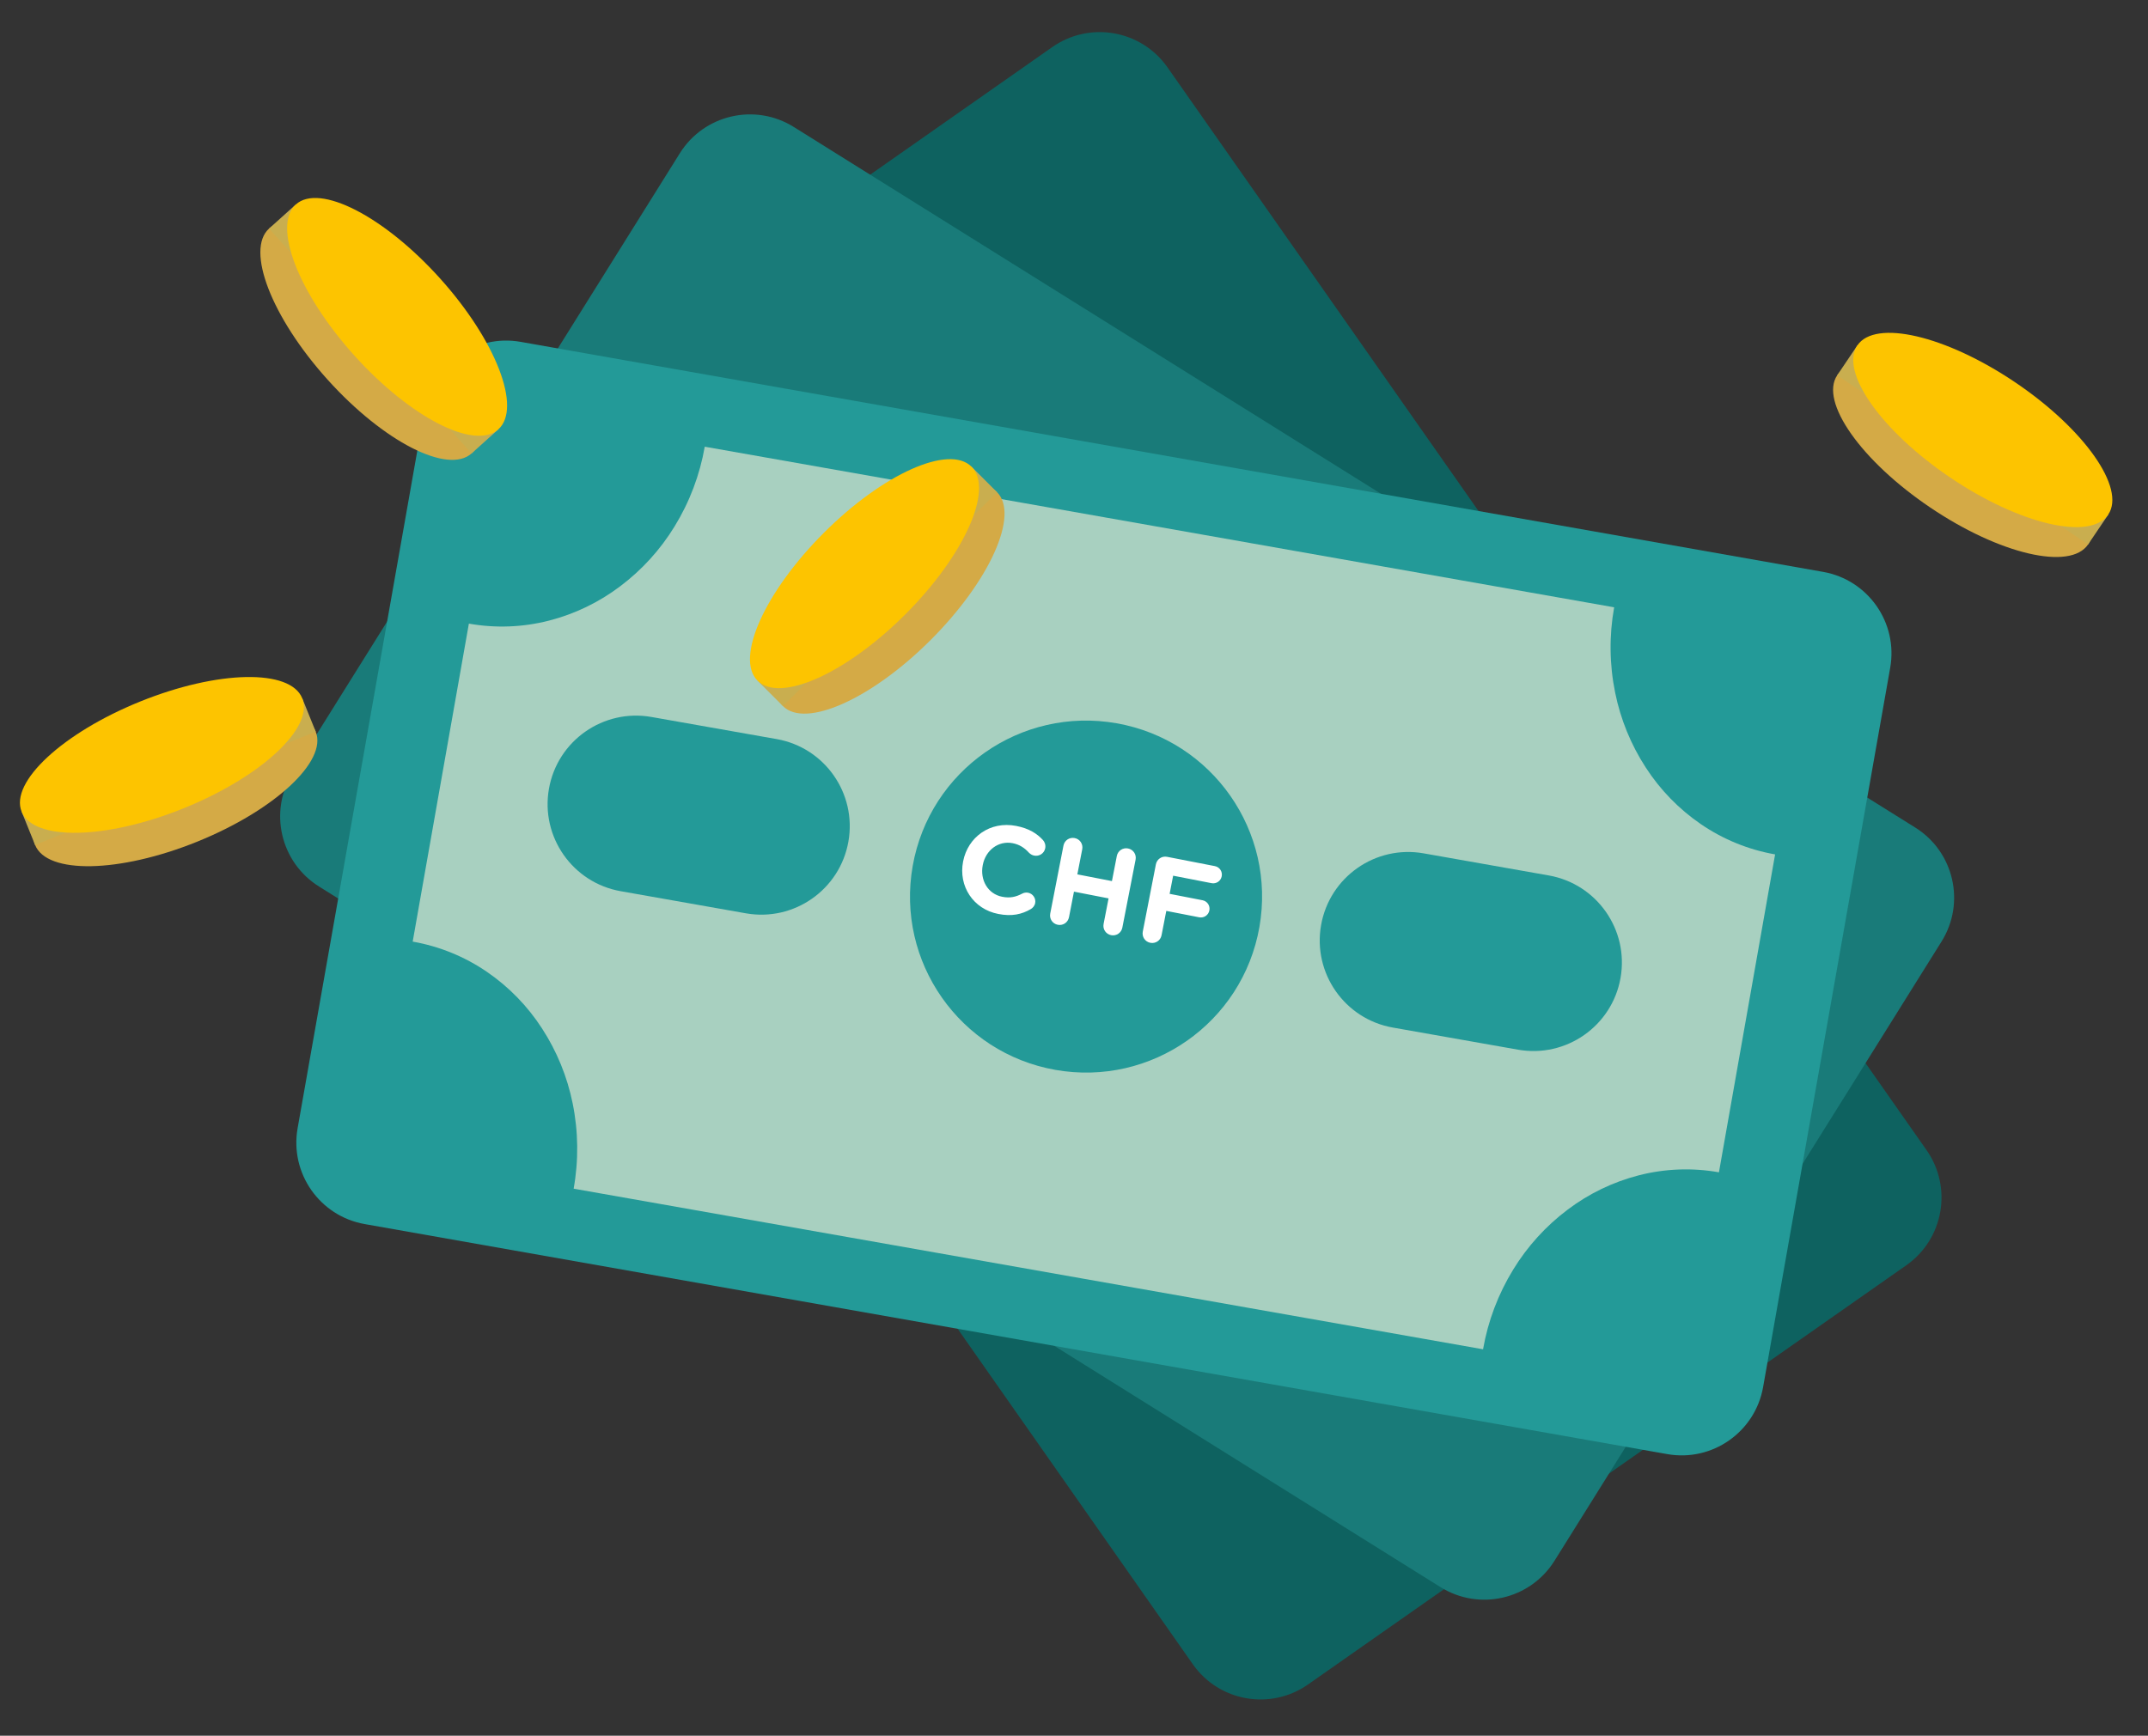 <svg width="266" height="215" viewBox="0 0 266 215" fill="none" xmlns="http://www.w3.org/2000/svg">
<rect x="0" y="0" width="266" height="215" fill="#333333" stroke="none"/>
<g id="money-illustration" clip-path="url(#clip0)">
<g id="illustration wechselpraemie">
<path id="Rectangle 122" d="M130.307 5.833L56.224 57.754C51.59 61.002 50.467 67.391 53.714 72.024L147.711 206.142C150.959 210.775 157.347 211.899 161.981 208.651L236.064 156.73C240.698 153.482 241.821 147.094 238.574 142.46L144.577 8.343C141.33 3.709 134.941 2.585 130.307 5.833Z" fill="#0E6260"/>
<path id="Rectangle 123" d="M84.186 18.987L36.252 95.697C33.253 100.495 34.712 106.815 39.51 109.813L178.385 196.592C183.183 199.59 189.502 198.131 192.501 193.333L240.435 116.622C243.433 111.824 241.974 105.504 237.176 102.506L98.302 15.728C93.504 12.73 87.184 14.189 84.186 18.987Z" fill="#197B79"/>
<g id="Group 316">
<path id="Rectangle 113" d="M52.594 50.652L36.855 139.751C35.871 145.324 39.59 150.639 45.163 151.624L206.464 180.117C212.037 181.102 217.353 177.382 218.337 171.81L234.076 82.711C235.061 77.138 231.341 71.823 225.768 70.838L64.467 42.344C58.895 41.36 53.579 45.079 52.594 50.652Z" fill="#239A98"/>
<path id="Subtraction 2" d="M219.825 105.821L212.867 145.211C209.569 144.625 206.183 144.752 202.938 145.585C199.751 146.405 196.759 147.849 194.134 149.834C191.439 151.861 189.151 154.379 187.391 157.257C185.533 160.283 184.265 163.634 183.656 167.132L71.038 147.238L71.04 147.228C71.666 143.733 71.624 140.15 70.915 136.671C70.246 133.367 68.96 130.219 67.123 127.393C65.338 124.629 63.021 122.247 60.307 120.386C57.544 118.492 54.406 117.214 51.106 116.636L58.064 77.246C61.362 77.833 64.748 77.706 67.993 76.872C71.18 76.053 74.172 74.609 76.797 72.624C79.491 70.599 81.778 68.082 83.537 65.207C85.396 62.181 86.663 58.83 87.273 55.332L199.891 75.226L199.889 75.237C199.262 78.732 199.304 82.315 200.014 85.794C200.682 89.098 201.968 92.246 203.805 95.072C205.591 97.836 207.908 100.218 210.621 102.079C213.384 103.973 216.52 105.253 219.82 105.832L219.825 105.821Z" fill="#A8D0C0"/>
<path id="Rectangle 115" d="M80.677 88.811C74.718 87.758 69.034 91.736 67.981 97.695C66.928 103.654 70.906 109.339 76.865 110.391L92.366 113.13C98.326 114.182 104.01 110.205 105.063 104.245C106.115 98.286 102.138 92.602 96.178 91.549L80.677 88.811Z" fill="#239A98"/>
<path id="Rectangle 116" d="M176.296 105.702C170.336 104.649 164.652 108.626 163.599 114.586C162.547 120.545 166.524 126.23 172.483 127.282L187.985 130.021C193.944 131.073 199.628 127.096 200.681 121.136C201.734 115.177 197.756 109.493 191.797 108.44L176.296 105.702Z" fill="#239A98"/>
<path id="Ellipse 27" d="M155.957 114.85C158.051 102.995 150.138 91.686 138.283 89.592C126.427 87.498 115.119 95.411 113.025 107.266C110.931 119.121 118.844 130.43 130.699 132.524C142.554 134.618 153.862 126.705 155.957 114.85Z" fill="#239A98"/>
<path id="CHF" d="M123.623 113.21C125.312 113.539 126.526 113.259 127.638 112.614C127.884 112.474 128.121 112.223 128.192 111.86C128.306 111.272 127.902 110.692 127.314 110.578C127.042 110.525 126.78 110.584 126.57 110.699C125.803 111.098 125.096 111.273 124.115 111.082C122.305 110.73 121.346 108.977 121.699 107.167L121.705 107.137C122.057 105.327 123.628 104.098 125.408 104.444C126.238 104.606 126.864 105.01 127.418 105.619C127.564 105.757 127.751 105.918 128.068 105.98C128.702 106.104 129.312 105.706 129.435 105.072C129.514 104.665 129.368 104.292 129.162 104.063C128.413 103.244 127.424 102.613 125.84 102.305C122.596 101.673 119.855 103.692 119.27 106.694L119.264 106.724C118.674 109.757 120.515 112.605 123.623 113.21ZM130.056 113.163C129.93 113.812 130.343 114.425 130.992 114.551C131.64 114.677 132.253 114.264 132.38 113.615L132.996 110.447L137.281 111.281L136.664 114.45C136.538 115.098 136.951 115.711 137.6 115.837C138.248 115.964 138.861 115.551 138.987 114.902L140.627 106.484C140.753 105.835 140.34 105.222 139.691 105.096C139.042 104.97 138.43 105.383 138.303 106.031L137.698 109.139L133.414 108.305L134.019 105.197C134.145 104.548 133.732 103.936 133.083 103.809C132.434 103.683 131.822 104.096 131.695 104.745L130.056 113.163ZM141.518 115.395C141.392 116.043 141.805 116.656 142.454 116.783C143.103 116.909 143.715 116.496 143.842 115.847L144.429 112.83L148.503 113.623C149.091 113.737 149.65 113.361 149.764 112.772C149.879 112.184 149.502 111.625 148.914 111.511L144.841 110.718L145.278 108.47L150.03 109.395C150.619 109.51 151.178 109.133 151.292 108.545C151.407 107.956 151.03 107.398 150.442 107.283L144.528 106.132C143.879 106.005 143.266 106.418 143.14 107.067L141.518 115.395Z" fill="white"/>
</g>
<g id="Group 317">
<path id="Ellipse 28" d="M24.396 104.266C33.992 100.388 40.574 94.282 39.097 90.626C37.62 86.971 28.643 87.151 19.047 91.028C9.451 94.905 2.869 101.011 4.346 104.667C5.823 108.322 14.799 108.143 24.396 104.266Z" fill="#D4AA46"/>
<path id="Rectangle 117" d="M37.426 86.488L2.674 100.529L4.346 104.667L39.098 90.626L37.426 86.488Z" fill="#C9AE4F"/>
<path id="Ellipse 29" d="M22.724 100.128C32.32 96.251 38.902 90.144 37.425 86.489C35.948 82.833 26.972 83.013 17.375 86.89C7.779 90.767 1.197 96.874 2.674 100.529C4.151 104.185 13.128 104.005 22.724 100.128Z" fill="#FDC400"/>
</g>
<g id="Group 318">
<path id="Ellipse 30" d="M40.556 47.013C47.481 54.705 55.471 58.801 58.4 56.163C61.33 53.525 58.091 45.151 51.166 37.459C44.241 29.768 36.251 25.672 33.321 28.31C30.391 30.948 33.63 39.322 40.556 47.013Z" fill="#D4AA46"/>
<path id="Rectangle 118" d="M61.717 53.178L36.638 25.324L33.321 28.31L58.401 56.164L61.717 53.178Z" fill="#C9AE4F"/>
<path id="Ellipse 31" d="M43.872 44.027C50.797 51.718 58.787 55.815 61.717 53.177C64.647 50.539 61.408 42.165 54.482 34.474C47.557 26.782 39.567 22.686 36.638 25.324C33.708 27.962 36.947 36.336 43.872 44.027Z" fill="#FDC400"/>
</g>
<g id="Group 319">
<path id="Ellipse 32" d="M115.262 79.261C122.58 71.943 126.253 63.75 123.465 60.962C120.677 58.175 112.484 61.847 105.166 69.166C97.847 76.484 94.175 84.677 96.962 87.465C99.75 90.253 107.943 86.58 115.262 79.261Z" fill="#D4AA46"/>
<path id="Rectangle 119" d="M120.31 57.806L93.807 84.309L96.962 87.465L123.466 60.961L120.31 57.806Z" fill="#C9AE4F"/>
<path id="Ellipse 33" d="M112.106 76.106C119.424 68.787 123.097 60.595 120.309 57.807C117.522 55.019 109.329 58.692 102.01 66.01C94.692 73.329 91.019 81.522 93.807 84.309C96.595 87.097 104.788 83.424 112.106 76.106Z" fill="#FDC400"/>
</g>
<g id="Group 320">
<path id="Ellipse 34" d="M239.056 62.879C247.636 68.665 256.378 70.705 258.582 67.437C260.786 64.168 255.617 56.829 247.037 51.043C238.457 45.258 229.715 43.217 227.511 46.486C225.307 49.754 230.476 57.094 239.056 62.879Z" fill="#D4AA46"/>
<path id="Rectangle 120" d="M261.078 63.738L230.006 42.786L227.511 46.486L258.583 67.438L261.078 63.738Z" fill="#C9AE4F"/>
<path id="Ellipse 35" d="M241.551 59.18C250.131 64.965 258.873 67.006 261.077 63.737C263.281 60.469 258.112 53.129 249.532 47.344C240.952 41.558 232.21 39.518 230.006 42.786C227.802 46.054 232.971 53.394 241.551 59.18Z" fill="#FDC400"/>
</g>
</g>
</g>
<defs>
<clipPath id="clip0">
<rect width="265.07" height="214.56" fill="white"/>
</clipPath>
</defs>
</svg>
